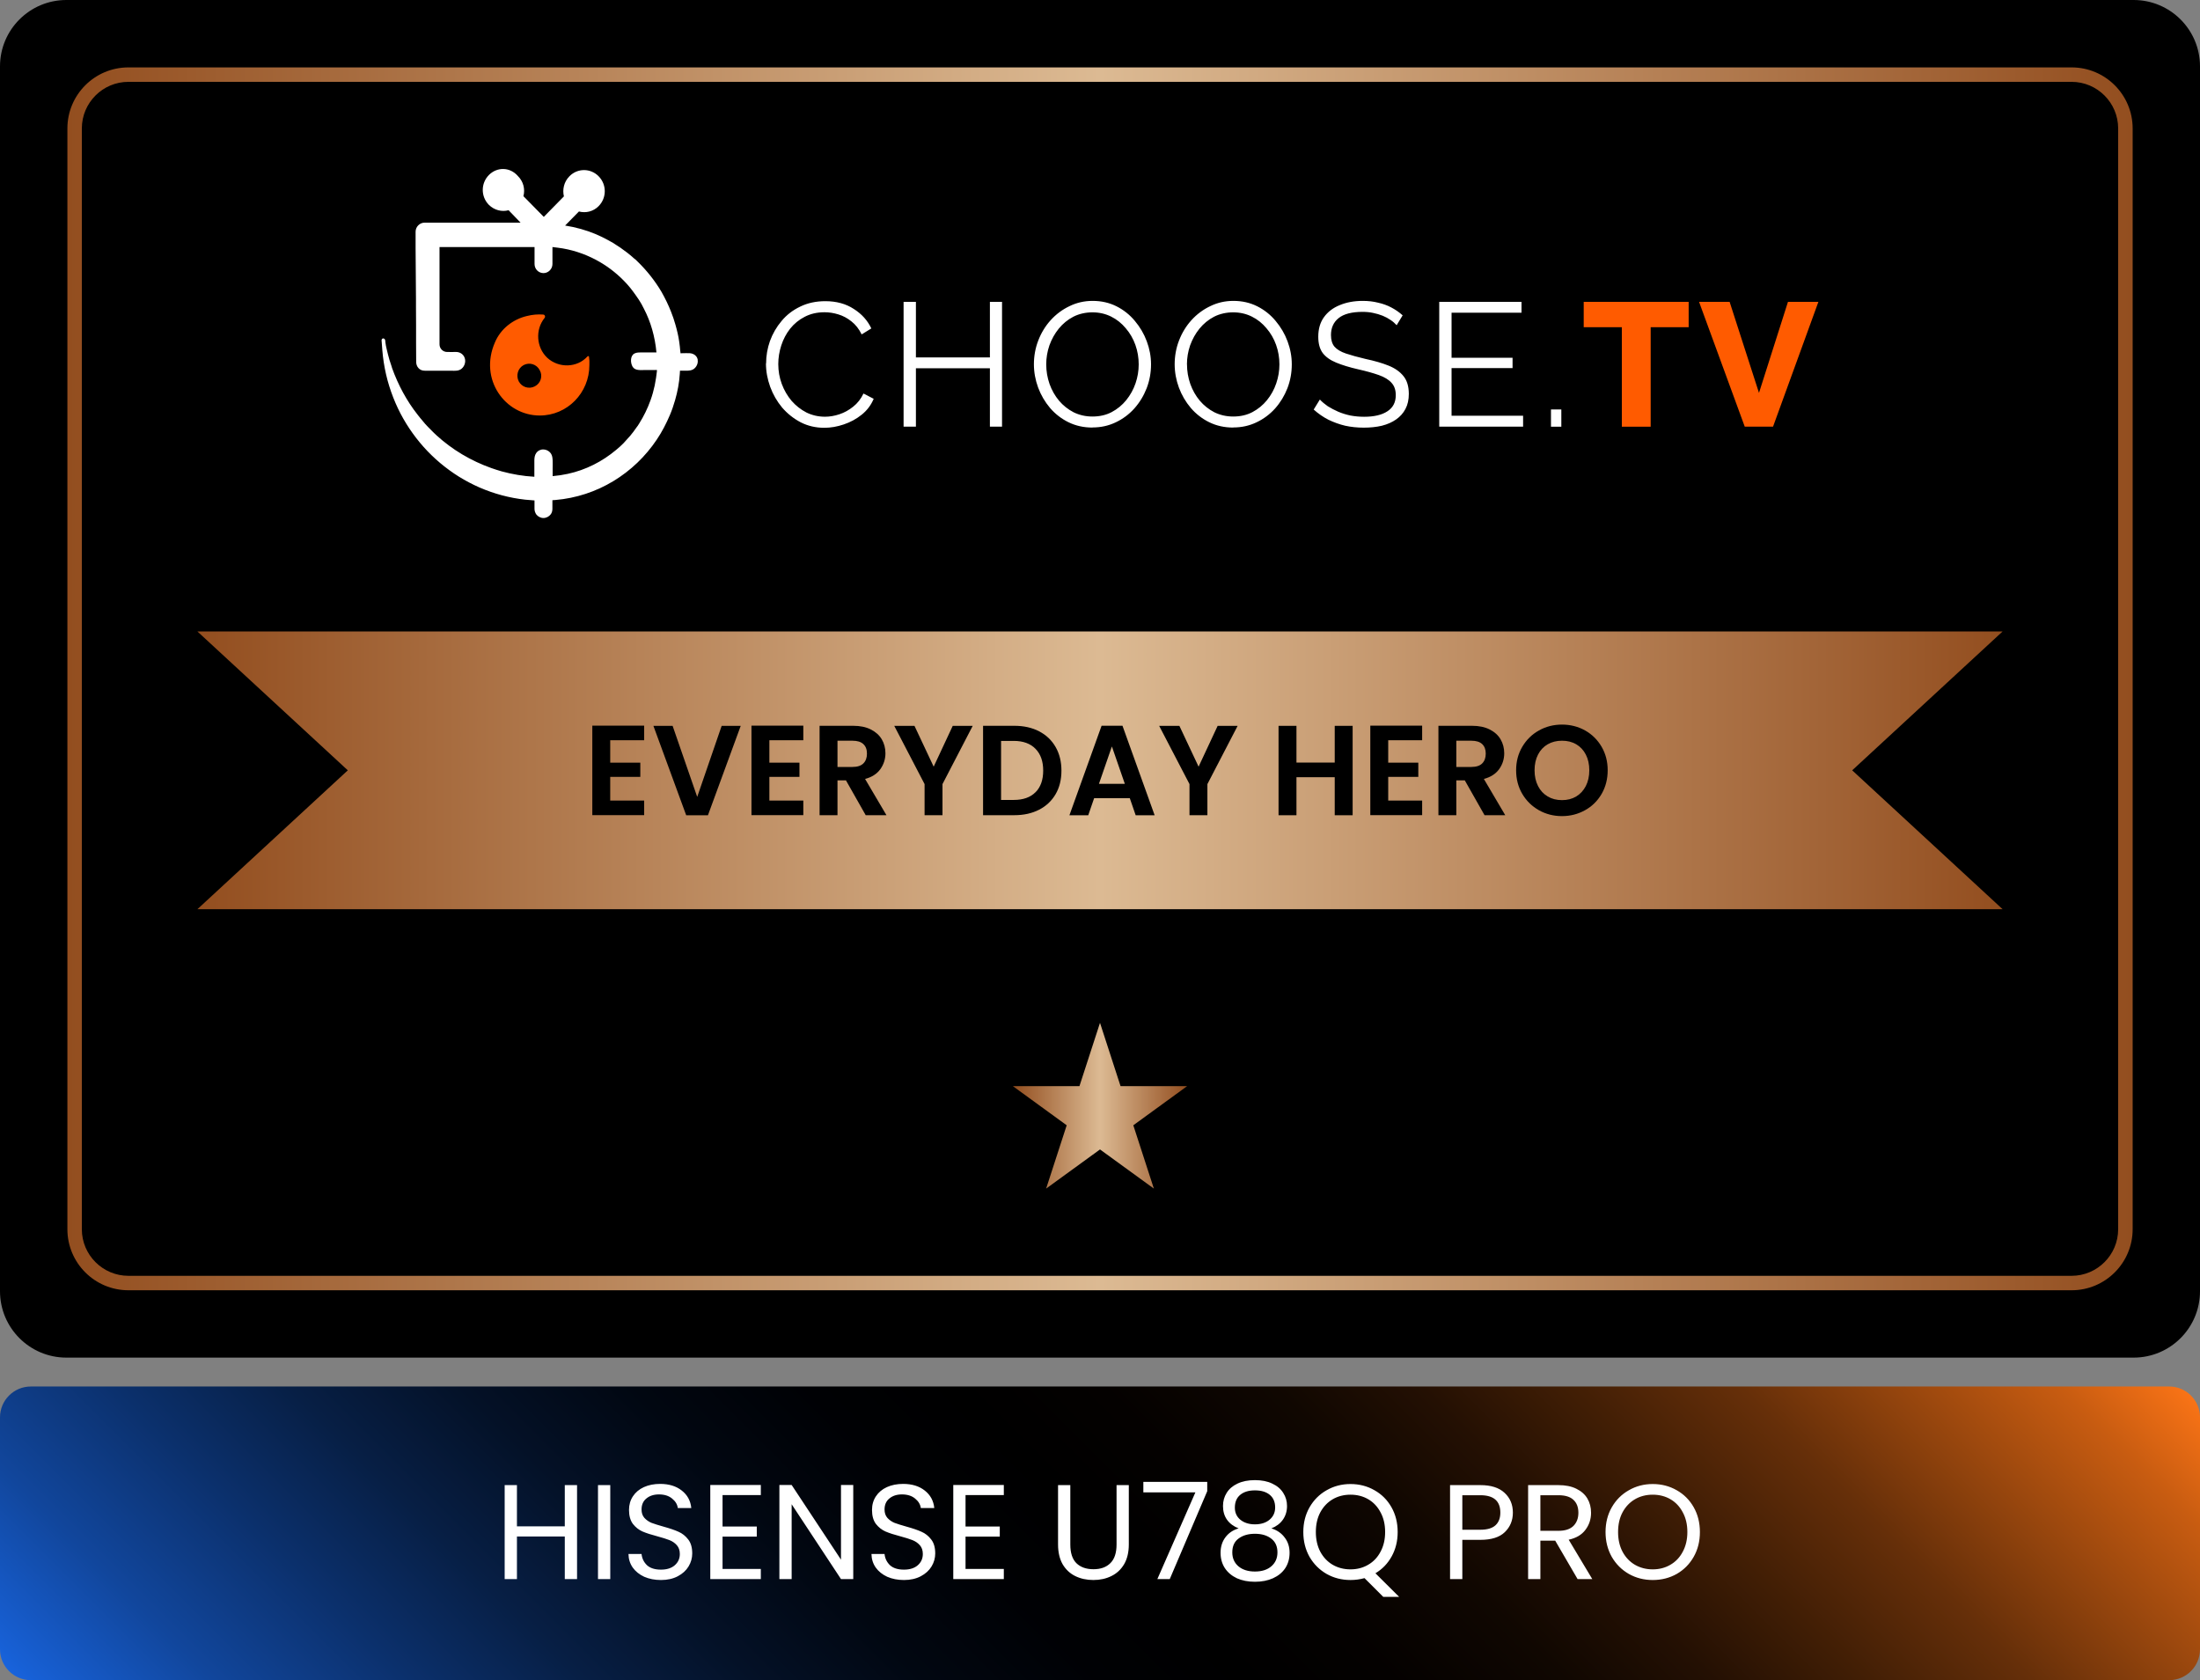 <svg width="457" height="349" viewBox="0 0 457 349" fill="none" xmlns="http://www.w3.org/2000/svg">
<rect x="0" y="0" width="457" height="349" fill="#808080" stroke="none"/>
<g clip-path="url(#clip0_17_64)">
<path d="M443.21 0H13.79C6.174 0 0 6.174 0 13.79V268.21C0 275.826 6.174 282 13.79 282H443.21C450.826 282 457 275.826 457 268.21V13.79C457 6.174 450.826 0 443.21 0Z" fill="black"/>
<path d="M450.59 288H6.41C2.87 288 0 290.87 0 294.41V342.59C0 346.13 2.87 349 6.41 349H450.59C454.13 349 457 346.13 457 342.59V294.41C457 290.87 454.13 288 450.59 288Z" fill="url(#paint0_linear_17_64)"/>
<path d="M430.32 17C435.66 17 440 21.34 440 26.68V255.33C440 260.67 435.66 265.01 430.32 265.01H26.68C21.34 265.01 17 260.67 17 255.33V26.68C17 21.34 21.34 17 26.68 17H430.33M430.32 14H26.68C19.68 14 14 19.68 14 26.68V255.33C14 262.33 19.68 268.01 26.68 268.01H430.33C437.33 268.01 443.01 262.33 443.01 255.33V26.68C443.01 19.68 437.33 14 430.33 14H430.32Z" fill="url(#paint1_linear_17_64)"/>
<path d="M228.5 238.76L217.31 246.89L221.58 233.74L210.4 225.61H224.23L228.5 212.46L232.77 225.61H246.6L235.42 233.74L239.69 246.89L228.5 238.76Z" fill="url(#paint2_linear_17_64)"/>
<path d="M416 188.86H41L72.25 160.01L41 131.16H416L384.75 160.01L416 188.86Z" fill="url(#paint3_linear_17_64)"/>
<path d="M126.76 153.77V158.42H133.01V161.37H126.76V166.29H133.81V169.32H123.04V150.73H133.81V153.76H126.76V153.77Z" fill="black"/>
<path d="M153.87 150.77L147.06 169.34H142.54L135.73 150.77H139.72L144.83 165.53L149.91 150.77H153.87Z" fill="black"/>
<path d="M159.82 153.77V158.42H166.07V161.37H159.82V166.29H166.87V169.32H156.1V150.73H166.87V153.76H159.82V153.77Z" fill="black"/>
<path d="M179.83 169.33L175.73 162.1H173.97V169.33H170.25V150.76H177.22C178.66 150.76 179.88 151.01 180.89 151.52C181.9 152.03 182.66 152.71 183.17 153.57C183.67 154.43 183.93 155.39 183.93 156.46C183.93 157.68 183.57 158.79 182.87 159.77C182.16 160.75 181.11 161.43 179.7 161.8L184.14 169.33H179.83ZM173.97 159.31H177.08C178.09 159.31 178.84 159.07 179.34 158.58C179.84 158.09 180.09 157.41 180.09 156.54C180.09 155.67 179.84 155.03 179.34 154.56C178.84 154.09 178.09 153.86 177.08 153.86H173.97V159.31Z" fill="black"/>
<path d="M202.06 150.77L195.78 162.87V169.33H192.06V162.87L185.76 150.77H189.96L193.95 159.25L197.91 150.77H202.06Z" fill="black"/>
<path d="M215.85 151.91C217.33 152.67 218.47 153.76 219.28 155.17C220.09 156.58 220.49 158.22 220.49 160.08C220.49 161.94 220.09 163.57 219.28 164.96C218.47 166.35 217.33 167.43 215.85 168.19C214.37 168.95 212.65 169.33 210.7 169.33H204.21V150.76H210.7C212.65 150.76 214.37 151.14 215.85 151.9V151.91ZM215.1 164.57C216.16 163.51 216.7 162.01 216.7 160.07C216.7 158.13 216.17 156.63 215.1 155.54C214.04 154.45 212.53 153.9 210.58 153.9H207.95V166.16H210.58C212.53 166.16 214.04 165.63 215.1 164.56V164.57Z" fill="black"/>
<path d="M234.67 165.8H227.28L226.06 169.34H222.15L228.83 150.75H233.17L239.85 169.34H235.91L234.69 165.8H234.67ZM233.66 162.82L230.97 155.05L228.28 162.82H233.65H233.66Z" fill="black"/>
<path d="M257.09 150.77L250.81 162.87V169.33H247.09V162.87L240.79 150.77H244.99L248.98 159.25L252.94 150.77H257.09Z" fill="black"/>
<path d="M280.98 150.77V169.34H277.26V161.44H269.31V169.34H265.59V150.77H269.31V158.4H277.26V150.77H280.98Z" fill="black"/>
<path d="M288.37 153.77V158.42H294.62V161.37H288.37V166.29H295.42V169.32H284.65V150.73H295.42V153.76H288.37V153.77Z" fill="black"/>
<path d="M308.38 169.33L304.28 162.1H302.52V169.33H298.8V150.76H305.77C307.21 150.76 308.43 151.01 309.44 151.52C310.45 152.03 311.21 152.71 311.71 153.57C312.21 154.43 312.47 155.39 312.47 156.46C312.47 157.68 312.12 158.79 311.41 159.77C310.7 160.75 309.64 161.43 308.24 161.8L312.68 169.33H308.37H308.38ZM302.52 159.31H305.63C306.64 159.31 307.4 159.07 307.89 158.58C308.38 158.09 308.63 157.41 308.63 156.54C308.63 155.67 308.38 155.03 307.89 154.56C307.39 154.09 306.64 153.86 305.63 153.86H302.52V159.31Z" fill="black"/>
<path d="M319.68 168.3C318.23 167.48 317.07 166.35 316.22 164.91C315.37 163.47 314.94 161.83 314.94 160C314.94 158.17 315.37 156.56 316.22 155.12C317.07 153.68 318.22 152.54 319.68 151.73C321.14 150.91 322.73 150.51 324.47 150.51C326.21 150.51 327.83 150.92 329.27 151.73C330.71 152.54 331.86 153.68 332.7 155.12C333.54 156.57 333.96 158.19 333.96 160C333.96 161.81 333.54 163.46 332.7 164.91C331.86 166.36 330.71 167.49 329.25 168.3C327.79 169.11 326.2 169.52 324.46 169.52C322.72 169.52 321.13 169.11 319.67 168.3H319.68ZM327.42 165.44C328.27 164.93 328.94 164.21 329.42 163.27C329.9 162.33 330.14 161.24 330.14 160C330.14 158.76 329.9 157.67 329.42 156.74C328.94 155.81 328.28 155.1 327.42 154.6C326.57 154.1 325.59 153.86 324.47 153.86C323.35 153.86 322.36 154.11 321.5 154.6C320.64 155.1 319.97 155.81 319.49 156.74C319.01 157.67 318.77 158.76 318.77 160C318.77 161.24 319.01 162.33 319.49 163.27C319.97 164.21 320.64 164.93 321.5 165.44C322.36 165.95 323.35 166.2 324.47 166.2C325.59 166.2 326.57 165.95 327.42 165.44Z" fill="black"/>
<path d="M144.94 74.71C144.92 74.6 144.88 74.49 144.84 74.38C144.57 73.76 143.96 73.42 143.31 73.37C142.78 73.33 142.24 73.37 141.71 73.37C141.69 73.37 141.35 73.37 141.35 73.37C141.35 73.24 141.35 73.07 141.31 72.94C141.27 72.3 141.18 71.65 141.1 71.05C141.02 70.41 140.89 69.8 140.76 69.2C140.63 68.6 140.46 68 140.29 67.39C140.04 66.49 139.74 65.63 139.4 64.77C138.85 63.35 138.17 61.98 137.42 60.64C136.02 58.27 134.34 56.17 132.39 54.28C132.18 54.06 131.97 53.85 131.71 53.68C130.82 52.86 129.85 52.13 128.88 51.45C128.37 51.11 127.86 50.81 127.36 50.46C126.85 50.16 126.3 49.86 125.79 49.6C125.16 49.26 124.48 48.96 123.81 48.66C121.78 47.8 119.63 47.2 117.39 46.85L120.26 43.93C121.7 44.31 123.26 43.93 124.36 42.81C126.05 41.09 126.05 38.34 124.36 36.62C122.67 34.9 119.96 34.9 118.28 36.62C117.14 37.78 116.8 39.37 117.14 40.79L112.96 45.05L108.73 40.75C109.11 39.29 108.73 37.7 107.59 36.58C105.94 34.65 103.24 34.65 101.55 36.36C99.86 38.08 99.86 40.83 101.55 42.55C102.69 43.67 104.25 44.05 105.65 43.67C106.5 44.53 107.3 45.39 108.14 46.25H88.19C87.17 46.25 86.33 47.11 86.33 48.14V51.49L86.41 62.15V63.83C86.42 65.06 86.43 66.29 86.43 67.52V71.18C86.45 72.45 86.45 73.73 86.45 75C86.45 75.17 86.45 75.34 86.48 75.51C86.55 75.98 86.81 76.42 87.19 76.69C87.61 77 88.04 77 88.53 77.01C88.87 77.01 89.22 77.01 89.56 77.01H91.35C92.16 77.01 92.97 77 93.78 77.01C94.52 77.01 95.23 77.1 95.86 76.61C96.6 76.02 96.87 74.9 96.4 74.06C96.05 73.43 95.38 73.09 94.69 73.11C94.08 73.13 93.48 73.11 92.87 73.11C92.02 73.11 91.3 72.42 91.3 71.52V51.32H111.04V54.84C111.04 55.91 111.89 56.73 112.9 56.73C113.91 56.73 114.76 55.87 114.76 54.84V51.32H114.8C115.18 51.36 115.52 51.4 115.86 51.45C118.69 51.79 121.4 52.7 123.81 53.98C125.92 55.1 127.87 56.56 129.56 58.28C130.03 58.75 130.49 59.27 130.91 59.78C131.12 60.04 131.33 60.3 131.54 60.6C131.96 61.16 132.34 61.72 132.72 62.28C133.1 62.88 133.44 63.44 133.74 64.09C135.18 66.84 136.06 69.93 136.36 73.2H133.27C132.78 73.2 132.25 73.2 131.81 73.42C130.88 73.89 130.94 75.37 131.4 76.16C131.91 77.04 133.13 76.86 133.98 76.86H136.11C136.22 76.86 136.36 76.83 136.46 76.86C136.5 76.88 136.39 77.63 136.38 77.72C136.35 77.97 136.32 78.23 136.28 78.48C136.2 79.01 136.11 79.55 136 80.07C135.78 81.11 135.49 82.14 135.13 83.14C134.52 84.84 133.73 86.46 132.77 87.98C132.6 88.28 132.39 88.58 132.18 88.84C131.8 89.4 131.38 89.96 130.91 90.52C130.44 91.04 129.98 91.55 129.51 92.07C129.04 92.54 128.54 93.01 127.99 93.45C125.12 95.86 121.69 97.62 117.93 98.43C116.91 98.65 115.86 98.81 114.8 98.9V97.35C114.8 96.78 114.83 96.21 114.8 95.64C114.77 95.17 114.74 94.68 114.48 94.27C114.14 93.72 113.53 93.39 112.9 93.36C112.31 93.33 111.73 93.61 111.39 94.1C111.07 94.55 111 95.12 111 95.67C111 96.27 111 96.87 111 97.47C111 97.56 110.99 99.03 111 99.03C108.68 98.9 106.39 98.51 104.2 97.91C103.48 97.69 102.76 97.48 102.05 97.22C97.82 95.72 93.93 93.4 90.68 90.43C90.3 90.09 89.96 89.74 89.62 89.4C89.37 89.14 89.11 88.88 88.86 88.63C88.48 88.25 88.14 87.86 87.8 87.43C87.46 87.05 87.12 86.61 86.78 86.18C84.5 83.3 82.72 79.99 81.45 76.47C81.41 76.25 81.32 76.08 81.28 75.91C81.15 75.52 81.03 75.14 80.9 74.75C80.69 74.01 80.49 73.26 80.32 72.5C80.22 72.04 80.1 71.58 80.06 71.11C80.04 70.85 80.06 70.51 79.8 70.35C79.59 70.22 79.33 70.32 79.28 70.57C79.25 70.68 79.26 70.79 79.28 70.9C79.33 71.52 79.37 72.14 79.42 72.76C79.49 73.61 79.59 74.46 79.72 75.3C79.98 76.95 80.35 78.59 80.85 80.19C81.34 81.76 81.94 83.3 82.64 84.78C83.34 86.26 84.14 87.66 85.04 89.01C85.94 90.36 86.92 91.63 87.99 92.83C89.06 94.03 90.22 95.15 91.44 96.18C92.67 97.21 93.97 98.16 95.33 99.01C96.7 99.86 98.14 100.61 99.61 101.26C101.09 101.9 102.65 102.45 104.22 102.87C105.82 103.3 107.46 103.61 109.11 103.79C109.75 103.86 110.39 103.91 111.03 103.95V105.71C111.03 106.14 111.2 106.57 111.41 106.87C111.75 107.3 112.3 107.6 112.89 107.6C113.48 107.6 114.03 107.3 114.37 106.87C114.62 106.57 114.75 106.14 114.75 105.71V103.9C114.96 103.9 115.17 103.86 115.34 103.86C124.09 103.13 131.74 98.32 136.43 91.31C137.53 89.68 138.41 87.96 139.18 86.15C139.6 85.16 139.94 84.13 140.24 83.1C140.75 81.34 141.09 79.53 141.21 77.68C141.21 77.46 141.25 77.25 141.25 77.04V77H142.38C143.06 77 143.76 77 144.3 76.49C144.77 76.05 145.04 75.37 144.92 74.73V74.75L144.94 74.71Z" fill="white"/>
<path d="M122.35 74.1C122.35 73.97 122.18 73.93 122.05 74.02C119.9 76.43 116.05 76.51 113.68 74.32C111.4 72.17 111.15 68.48 113.13 66.03C113.34 65.77 113.17 65.34 112.83 65.34C111.77 65.26 110.63 65.34 109.45 65.64C106.53 66.33 104 68.31 102.82 71.1C99.44 78.79 104.93 86.31 112.12 86.31C117.83 86.31 122.43 81.63 122.43 75.83C122.47 75.19 122.43 74.63 122.35 74.11V74.1ZM111.1 80.25C109.87 80.89 108.4 80.42 107.76 79.22C107.13 77.97 107.59 76.47 108.78 75.83C110.01 75.19 111.48 75.66 112.12 76.9C112.8 78.1 112.33 79.61 111.1 80.25Z" fill="#FF5B00"/>
<path d="M159.14 75.48C159.14 73.9 159.41 72.35 159.94 70.84C160.5 69.31 161.3 67.92 162.35 66.68C163.4 65.41 164.69 64.42 166.22 63.69C167.75 62.94 169.49 62.56 171.44 62.56C173.75 62.56 175.72 63.1 177.35 64.17C179.01 65.22 180.22 66.57 181 68.22L178.99 69.46C178.43 68.32 177.72 67.42 176.87 66.76C176.02 66.08 175.11 65.59 174.13 65.3C173.18 65.01 172.23 64.86 171.28 64.86C169.72 64.86 168.35 65.18 167.15 65.81C165.96 66.42 164.95 67.25 164.12 68.29C163.32 69.31 162.71 70.47 162.29 71.76C161.88 73.03 161.67 74.32 161.67 75.63C161.67 77.07 161.91 78.44 162.4 79.76C162.89 81.07 163.57 82.24 164.44 83.27C165.32 84.27 166.34 85.07 167.51 85.68C168.7 86.26 169.99 86.56 171.38 86.56C172.35 86.56 173.35 86.39 174.37 86.05C175.39 85.71 176.34 85.19 177.22 84.48C178.12 83.77 178.84 82.86 179.37 81.74L181.49 82.84C180.95 84.13 180.13 85.23 179.01 86.13C177.89 87.03 176.64 87.71 175.25 88.17C173.89 88.63 172.55 88.86 171.23 88.86C169.45 88.86 167.82 88.48 166.34 87.73C164.86 86.95 163.57 85.93 162.47 84.66C161.4 83.37 160.57 81.93 159.99 80.35C159.41 78.74 159.11 77.13 159.11 75.49L159.14 75.48ZM208.15 62.7V88.62H205.63V76.5H190.26V88.62H187.7V62.7H190.26V74.24H205.63V62.7H208.15ZM226.93 88.81C225.1 88.81 223.45 88.44 221.96 87.71C220.48 86.98 219.2 85.99 218.13 84.75C217.06 83.48 216.23 82.07 215.65 80.51C215.07 78.93 214.77 77.31 214.77 75.65C214.77 73.99 215.07 72.28 215.68 70.72C216.29 69.14 217.14 67.74 218.24 66.52C219.36 65.28 220.66 64.31 222.15 63.6C223.63 62.87 225.24 62.5 226.97 62.5C228.8 62.5 230.45 62.88 231.94 63.63C233.42 64.38 234.69 65.39 235.74 66.66C236.81 67.93 237.64 69.34 238.22 70.9C238.8 72.46 239.1 74.05 239.1 75.68C239.1 77.41 238.8 79.06 238.19 80.65C237.58 82.21 236.73 83.61 235.63 84.85C234.53 86.07 233.24 87.03 231.76 87.73C230.28 88.44 228.67 88.79 226.94 88.79L226.93 88.81ZM217.33 75.67C217.33 77.08 217.56 78.44 218.02 79.76C218.48 81.05 219.14 82.21 219.99 83.23C220.84 84.23 221.85 85.03 223.02 85.64C224.21 86.22 225.51 86.52 226.93 86.52C228.41 86.52 229.74 86.22 230.91 85.61C232.1 84.98 233.11 84.15 233.94 83.13C234.79 82.08 235.44 80.91 235.88 79.63C236.32 78.34 236.54 77.03 236.54 75.69C236.54 74.28 236.31 72.93 235.85 71.64C235.39 70.35 234.72 69.19 233.84 68.17C232.99 67.15 231.98 66.34 230.81 65.76C229.64 65.18 228.35 64.88 226.94 64.88C225.53 64.88 224.15 65.18 222.96 65.79C221.79 66.4 220.78 67.23 219.93 68.27C219.1 69.29 218.46 70.45 217.99 71.74C217.55 73.03 217.33 74.34 217.33 75.68V75.67ZM256.17 88.81C254.34 88.81 252.69 88.44 251.2 87.71C249.72 86.98 248.44 85.99 247.37 84.75C246.3 83.48 245.47 82.07 244.89 80.51C244.31 78.93 244.01 77.31 244.01 75.65C244.01 73.99 244.31 72.28 244.92 70.72C245.53 69.14 246.38 67.74 247.48 66.52C248.6 65.28 249.9 64.31 251.39 63.6C252.87 62.87 254.48 62.5 256.21 62.5C258.04 62.5 259.69 62.88 261.18 63.63C262.66 64.38 263.93 65.39 264.98 66.66C266.05 67.93 266.88 69.34 267.46 70.9C268.04 72.46 268.34 74.05 268.34 75.68C268.34 77.41 268.04 79.06 267.43 80.65C266.82 82.21 265.97 83.61 264.87 84.85C263.77 86.07 262.48 87.03 261 87.73C259.52 88.44 257.91 88.79 256.18 88.79L256.17 88.81ZM246.57 75.67C246.57 77.08 246.8 78.44 247.26 79.76C247.72 81.05 248.38 82.21 249.23 83.23C250.08 84.23 251.09 85.03 252.26 85.64C253.45 86.22 254.76 86.52 256.17 86.52C257.65 86.52 258.98 86.22 260.15 85.61C261.34 84.98 262.35 84.15 263.18 83.13C264.03 82.08 264.68 80.91 265.11 79.63C265.55 78.34 265.77 77.03 265.77 75.69C265.77 74.28 265.54 72.93 265.08 71.64C264.62 70.35 263.95 69.19 263.07 68.17C262.22 67.15 261.21 66.34 260.04 65.76C258.87 65.18 257.58 64.88 256.17 64.88C254.76 64.88 253.38 65.18 252.19 65.79C251.02 66.4 250.01 67.23 249.16 68.27C248.33 69.29 247.69 70.45 247.22 71.74C246.78 73.03 246.56 74.34 246.56 75.68L246.57 75.67ZM290.13 67.56C289.76 67.15 289.34 66.78 288.85 66.46C288.36 66.12 287.82 65.83 287.21 65.58C286.6 65.34 285.94 65.14 285.24 65C284.56 64.85 283.83 64.78 283.05 64.78C280.79 64.78 279.12 65.22 278.05 66.09C277 66.94 276.48 68.11 276.48 69.6C276.48 70.62 276.72 71.43 277.21 72.01C277.72 72.59 278.51 73.07 279.58 73.43C280.65 73.79 282.01 74.17 283.67 74.56C285.52 74.95 287.11 75.41 288.45 75.95C289.79 76.49 290.82 77.22 291.55 78.14C292.28 79.04 292.65 80.27 292.65 81.83C292.65 83.02 292.42 84.06 291.96 84.93C291.5 85.81 290.85 86.54 290.02 87.12C289.19 87.7 288.21 88.14 287.06 88.43C285.92 88.7 284.66 88.83 283.3 88.83C281.94 88.83 280.67 88.7 279.43 88.43C278.21 88.14 277.06 87.72 275.96 87.19C274.86 86.63 273.84 85.92 272.89 85.07L274.17 82.99C274.63 83.48 275.18 83.94 275.81 84.38C276.47 84.79 277.19 85.17 277.96 85.51C278.76 85.85 279.62 86.12 280.52 86.31C281.44 86.48 282.39 86.57 283.37 86.57C285.44 86.57 287.05 86.19 288.19 85.44C289.36 84.69 289.94 83.57 289.94 82.08C289.94 81.01 289.65 80.16 289.06 79.52C288.48 78.86 287.6 78.33 286.43 77.91C285.26 77.5 283.83 77.09 282.12 76.71C280.32 76.3 278.8 75.83 277.56 75.32C276.32 74.81 275.38 74.14 274.75 73.31C274.14 72.46 273.84 71.34 273.84 69.95C273.84 68.34 274.23 66.99 275.01 65.9C275.81 64.78 276.91 63.94 278.3 63.38C279.69 62.8 281.28 62.5 283.08 62.5C284.22 62.5 285.28 62.62 286.26 62.87C287.26 63.09 288.17 63.42 289 63.86C289.85 64.3 290.64 64.85 291.37 65.5L290.13 67.54V67.56ZM316.39 86.36V88.62H298.97V62.7H316.06V64.96H301.53V74.31H314.2V76.46H301.53V86.35H316.39V86.36ZM322.18 88.63V85.05H324.33V88.63H322.18Z" fill="white"/>
<path d="M350.78 67.96H342.89V88.63H336.9V67.96H328.98V62.7H350.78V67.96ZM359.29 62.7L365.39 81.61L371.41 62.7H377.73L368.31 88.62H362.43L352.94 62.7H359.29Z" fill="#FF5B00"/>
<path d="M119.87 308.484V328H117.322V319.152H107.382V328H104.834V308.484H107.382V317.052H117.322V308.484H119.87ZM126.768 308.484V328H124.22V308.484H126.768ZM137.299 328.196C136.011 328.196 134.854 327.972 133.827 327.524C132.819 327.057 132.026 326.423 131.447 325.62C130.868 324.799 130.57 323.856 130.551 322.792H133.267C133.36 323.707 133.734 324.481 134.387 325.116C135.059 325.732 136.03 326.04 137.299 326.04C138.512 326.04 139.464 325.741 140.155 325.144C140.864 324.528 141.219 323.744 141.219 322.792C141.219 322.045 141.014 321.439 140.603 320.972C140.192 320.505 139.679 320.151 139.063 319.908C138.447 319.665 137.616 319.404 136.571 319.124C135.283 318.788 134.247 318.452 133.463 318.116C132.698 317.78 132.035 317.257 131.475 316.548C130.934 315.82 130.663 314.849 130.663 313.636C130.663 312.572 130.934 311.629 131.475 310.808C132.016 309.987 132.772 309.352 133.743 308.904C134.732 308.456 135.862 308.232 137.131 308.232C138.96 308.232 140.454 308.689 141.611 309.604C142.787 310.519 143.45 311.732 143.599 313.244H140.799C140.706 312.497 140.314 311.844 139.623 311.284C138.932 310.705 138.018 310.416 136.879 310.416C135.815 310.416 134.947 310.696 134.275 311.256C133.603 311.797 133.267 312.563 133.267 313.552C133.267 314.261 133.463 314.84 133.855 315.288C134.266 315.736 134.76 316.081 135.339 316.324C135.936 316.548 136.767 316.809 137.831 317.108C139.119 317.463 140.155 317.817 140.939 318.172C141.723 318.508 142.395 319.04 142.955 319.768C143.515 320.477 143.795 321.448 143.795 322.68C143.795 323.632 143.543 324.528 143.039 325.368C142.535 326.208 141.788 326.889 140.799 327.412C139.81 327.935 138.643 328.196 137.299 328.196ZM150.093 310.556V317.08H157.205V319.18H150.093V325.9H158.045V328H147.545V308.456H158.045V310.556H150.093ZM177.244 328H174.696L164.448 312.46V328H161.9V308.456H164.448L174.696 323.968V308.456H177.244V328ZM187.776 328.196C186.488 328.196 185.33 327.972 184.304 327.524C183.296 327.057 182.502 326.423 181.924 325.62C181.345 324.799 181.046 323.856 181.028 322.792H183.744C183.837 323.707 184.21 324.481 184.864 325.116C185.536 325.732 186.506 326.04 187.776 326.04C188.989 326.04 189.941 325.741 190.632 325.144C191.341 324.528 191.696 323.744 191.696 322.792C191.696 322.045 191.49 321.439 191.08 320.972C190.669 320.505 190.156 320.151 189.54 319.908C188.924 319.665 188.093 319.404 187.048 319.124C185.76 318.788 184.724 318.452 183.94 318.116C183.174 317.78 182.512 317.257 181.952 316.548C181.41 315.82 181.14 314.849 181.14 313.636C181.14 312.572 181.41 311.629 181.952 310.808C182.493 309.987 183.249 309.352 184.22 308.904C185.209 308.456 186.338 308.232 187.608 308.232C189.437 308.232 190.93 308.689 192.088 309.604C193.264 310.519 193.926 311.732 194.076 313.244H191.276C191.182 312.497 190.79 311.844 190.1 311.284C189.409 310.705 188.494 310.416 187.356 310.416C186.292 310.416 185.424 310.696 184.752 311.256C184.08 311.797 183.744 312.563 183.744 313.552C183.744 314.261 183.94 314.84 184.332 315.288C184.742 315.736 185.237 316.081 185.816 316.324C186.413 316.548 187.244 316.809 188.308 317.108C189.596 317.463 190.632 317.817 191.416 318.172C192.2 318.508 192.872 319.04 193.432 319.768C193.992 320.477 194.272 321.448 194.272 322.68C194.272 323.632 194.02 324.528 193.516 325.368C193.012 326.208 192.265 326.889 191.276 327.412C190.286 327.935 189.12 328.196 187.776 328.196ZM200.569 310.556V317.08H207.681V319.18H200.569V325.9H208.521V328H198.021V308.456H208.521V310.556H200.569ZM222.334 308.484V320.832C222.334 322.568 222.754 323.856 223.594 324.696C224.452 325.536 225.638 325.956 227.15 325.956C228.643 325.956 229.81 325.536 230.65 324.696C231.508 323.856 231.938 322.568 231.938 320.832V308.484H234.486V320.804C234.486 322.428 234.159 323.8 233.506 324.92C232.852 326.021 231.966 326.843 230.846 327.384C229.744 327.925 228.503 328.196 227.122 328.196C225.74 328.196 224.49 327.925 223.37 327.384C222.268 326.843 221.391 326.021 220.738 324.92C220.103 323.8 219.786 322.428 219.786 320.804V308.484H222.334ZM250.776 309.744L242.992 328H240.416L248.312 309.996H237.504V307.812H250.776V309.744ZM257.297 317.472C256.252 317.061 255.449 316.464 254.889 315.68C254.329 314.896 254.049 313.944 254.049 312.824C254.049 311.816 254.301 310.911 254.805 310.108C255.309 309.287 256.056 308.643 257.045 308.176C258.053 307.691 259.267 307.448 260.685 307.448C262.104 307.448 263.308 307.691 264.297 308.176C265.305 308.643 266.061 309.287 266.565 310.108C267.088 310.911 267.349 311.816 267.349 312.824C267.349 313.907 267.06 314.859 266.481 315.68C265.903 316.483 265.109 317.08 264.101 317.472C265.259 317.827 266.173 318.452 266.845 319.348C267.536 320.225 267.881 321.289 267.881 322.54C267.881 323.753 267.583 324.817 266.985 325.732C266.388 326.628 265.539 327.328 264.437 327.832C263.355 328.317 262.104 328.56 260.685 328.56C259.267 328.56 258.016 328.317 256.933 327.832C255.869 327.328 255.039 326.628 254.441 325.732C253.844 324.817 253.545 323.753 253.545 322.54C253.545 321.289 253.881 320.216 254.553 319.32C255.225 318.424 256.14 317.808 257.297 317.472ZM264.885 313.132C264.885 311.993 264.512 311.116 263.765 310.5C263.019 309.884 261.992 309.576 260.685 309.576C259.397 309.576 258.38 309.884 257.633 310.5C256.887 311.116 256.513 312.003 256.513 313.16C256.513 314.205 256.896 315.045 257.661 315.68C258.445 316.315 259.453 316.632 260.685 316.632C261.936 316.632 262.944 316.315 263.709 315.68C264.493 315.027 264.885 314.177 264.885 313.132ZM260.685 318.592C259.304 318.592 258.175 318.919 257.297 319.572C256.42 320.207 255.981 321.168 255.981 322.456C255.981 323.651 256.401 324.612 257.241 325.34C258.1 326.068 259.248 326.432 260.685 326.432C262.123 326.432 263.261 326.068 264.101 325.34C264.941 324.612 265.361 323.651 265.361 322.456C265.361 321.205 264.932 320.253 264.073 319.6C263.215 318.928 262.085 318.592 260.685 318.592ZM287.337 331.696L283.445 327.804C282.493 328.065 281.523 328.196 280.533 328.196C278.723 328.196 277.071 327.776 275.577 326.936C274.084 326.077 272.899 324.892 272.021 323.38C271.163 321.849 270.733 320.132 270.733 318.228C270.733 316.324 271.163 314.616 272.021 313.104C272.899 311.573 274.084 310.388 275.577 309.548C277.071 308.689 278.723 308.26 280.533 308.26C282.363 308.26 284.024 308.689 285.517 309.548C287.011 310.388 288.187 311.564 289.045 313.076C289.904 314.588 290.333 316.305 290.333 318.228C290.333 320.095 289.923 321.775 289.101 323.268C288.28 324.761 287.151 325.937 285.713 326.796L290.641 331.696H287.337ZM273.337 318.228C273.337 319.777 273.645 321.14 274.261 322.316C274.896 323.492 275.755 324.397 276.837 325.032C277.939 325.667 279.171 325.984 280.533 325.984C281.896 325.984 283.119 325.667 284.201 325.032C285.303 324.397 286.161 323.492 286.777 322.316C287.412 321.14 287.729 319.777 287.729 318.228C287.729 316.66 287.412 315.297 286.777 314.14C286.161 312.964 285.312 312.059 284.229 311.424C283.147 310.789 281.915 310.472 280.533 310.472C279.152 310.472 277.92 310.789 276.837 311.424C275.755 312.059 274.896 312.964 274.261 314.14C273.645 315.297 273.337 316.66 273.337 318.228ZM314.265 314.196C314.265 315.82 313.705 317.173 312.585 318.256C311.483 319.32 309.794 319.852 307.517 319.852H303.765V328H301.217V308.484H307.517C309.719 308.484 311.39 309.016 312.529 310.08C313.686 311.144 314.265 312.516 314.265 314.196ZM307.517 317.752C308.935 317.752 309.981 317.444 310.653 316.828C311.325 316.212 311.661 315.335 311.661 314.196C311.661 311.788 310.279 310.584 307.517 310.584H303.765V317.752H307.517ZM327.707 328L323.059 320.02H319.979V328H317.431V308.484H323.731C325.206 308.484 326.447 308.736 327.455 309.24C328.482 309.744 329.247 310.425 329.751 311.284C330.255 312.143 330.507 313.123 330.507 314.224C330.507 315.568 330.115 316.753 329.331 317.78C328.566 318.807 327.409 319.488 325.859 319.824L330.759 328H327.707ZM319.979 317.976H323.731C325.113 317.976 326.149 317.64 326.839 316.968C327.53 316.277 327.875 315.363 327.875 314.224C327.875 313.067 327.53 312.171 326.839 311.536C326.167 310.901 325.131 310.584 323.731 310.584H319.979V317.976ZM343.315 328.196C341.504 328.196 339.852 327.776 338.359 326.936C336.865 326.077 335.68 324.892 334.803 323.38C333.944 321.849 333.515 320.132 333.515 318.228C333.515 316.324 333.944 314.616 334.803 313.104C335.68 311.573 336.865 310.388 338.359 309.548C339.852 308.689 341.504 308.26 343.315 308.26C345.144 308.26 346.805 308.689 348.299 309.548C349.792 310.388 350.968 311.564 351.827 313.076C352.685 314.588 353.115 316.305 353.115 318.228C353.115 320.151 352.685 321.868 351.827 323.38C350.968 324.892 349.792 326.077 348.299 326.936C346.805 327.776 345.144 328.196 343.315 328.196ZM343.315 325.984C344.677 325.984 345.9 325.667 346.983 325.032C348.084 324.397 348.943 323.492 349.559 322.316C350.193 321.14 350.511 319.777 350.511 318.228C350.511 316.66 350.193 315.297 349.559 314.14C348.943 312.964 348.093 312.059 347.011 311.424C345.928 310.789 344.696 310.472 343.315 310.472C341.933 310.472 340.701 310.789 339.619 311.424C338.536 312.059 337.677 312.964 337.043 314.14C336.427 315.297 336.119 316.66 336.119 318.228C336.119 319.777 336.427 321.14 337.043 322.316C337.677 323.492 338.536 324.397 339.619 325.032C340.72 325.667 341.952 325.984 343.315 325.984Z" fill="white"/>
</g>
<defs>
<linearGradient id="paint0_linear_17_64" x1="100.88" y1="446.12" x2="356.12" y2="190.88" gradientUnits="userSpaceOnUse">
<stop stop-color="#1863DC"/>
<stop offset="0.01" stop-color="#175FD3"/>
<stop offset="0.08" stop-color="#11469C"/>
<stop offset="0.16" stop-color="#0B306C"/>
<stop offset="0.23" stop-color="#071F45"/>
<stop offset="0.3" stop-color="#041127"/>
<stop offset="0.37" stop-color="#010711"/>
<stop offset="0.44" stop-color="#000104"/>
<stop offset="0.5"/>
<stop offset="0.56" stop-color="#040100"/>
<stop offset="0.63" stop-color="#100701"/>
<stop offset="0.69" stop-color="#241003"/>
<stop offset="0.75" stop-color="#411E05"/>
<stop offset="0.82" stop-color="#662F09"/>
<stop offset="0.88" stop-color="#93440D"/>
<stop offset="0.95" stop-color="#C85C11"/>
<stop offset="1" stop-color="#F97316"/>
</linearGradient>
<linearGradient id="paint1_linear_17_64" x1="14" y1="141" x2="443" y2="141" gradientUnits="userSpaceOnUse">
<stop stop-color="#934E1F"/>
<stop offset="0.5" stop-color="#DCBA93"/>
<stop offset="0.9" stop-color="#A26437"/>
<stop offset="1" stop-color="#934E1F"/>
</linearGradient>
<linearGradient id="paint2_linear_17_64" x1="210.4" y1="229.68" x2="246.6" y2="229.68" gradientUnits="userSpaceOnUse">
<stop stop-color="#934E1F"/>
<stop offset="0.5" stop-color="#DCBA93"/>
<stop offset="0.9" stop-color="#A26437"/>
<stop offset="1" stop-color="#934E1F"/>
</linearGradient>
<linearGradient id="paint3_linear_17_64" x1="41" y1="160.01" x2="416" y2="160.01" gradientUnits="userSpaceOnUse">
<stop stop-color="#934E1F"/>
<stop offset="0.5" stop-color="#DCBA93"/>
<stop offset="0.9" stop-color="#A26437"/>
<stop offset="1" stop-color="#934E1F"/>
</linearGradient>
<clipPath id="clip0_17_64">
<rect width="457" height="349" fill="white"/>
</clipPath>
</defs>
</svg>
